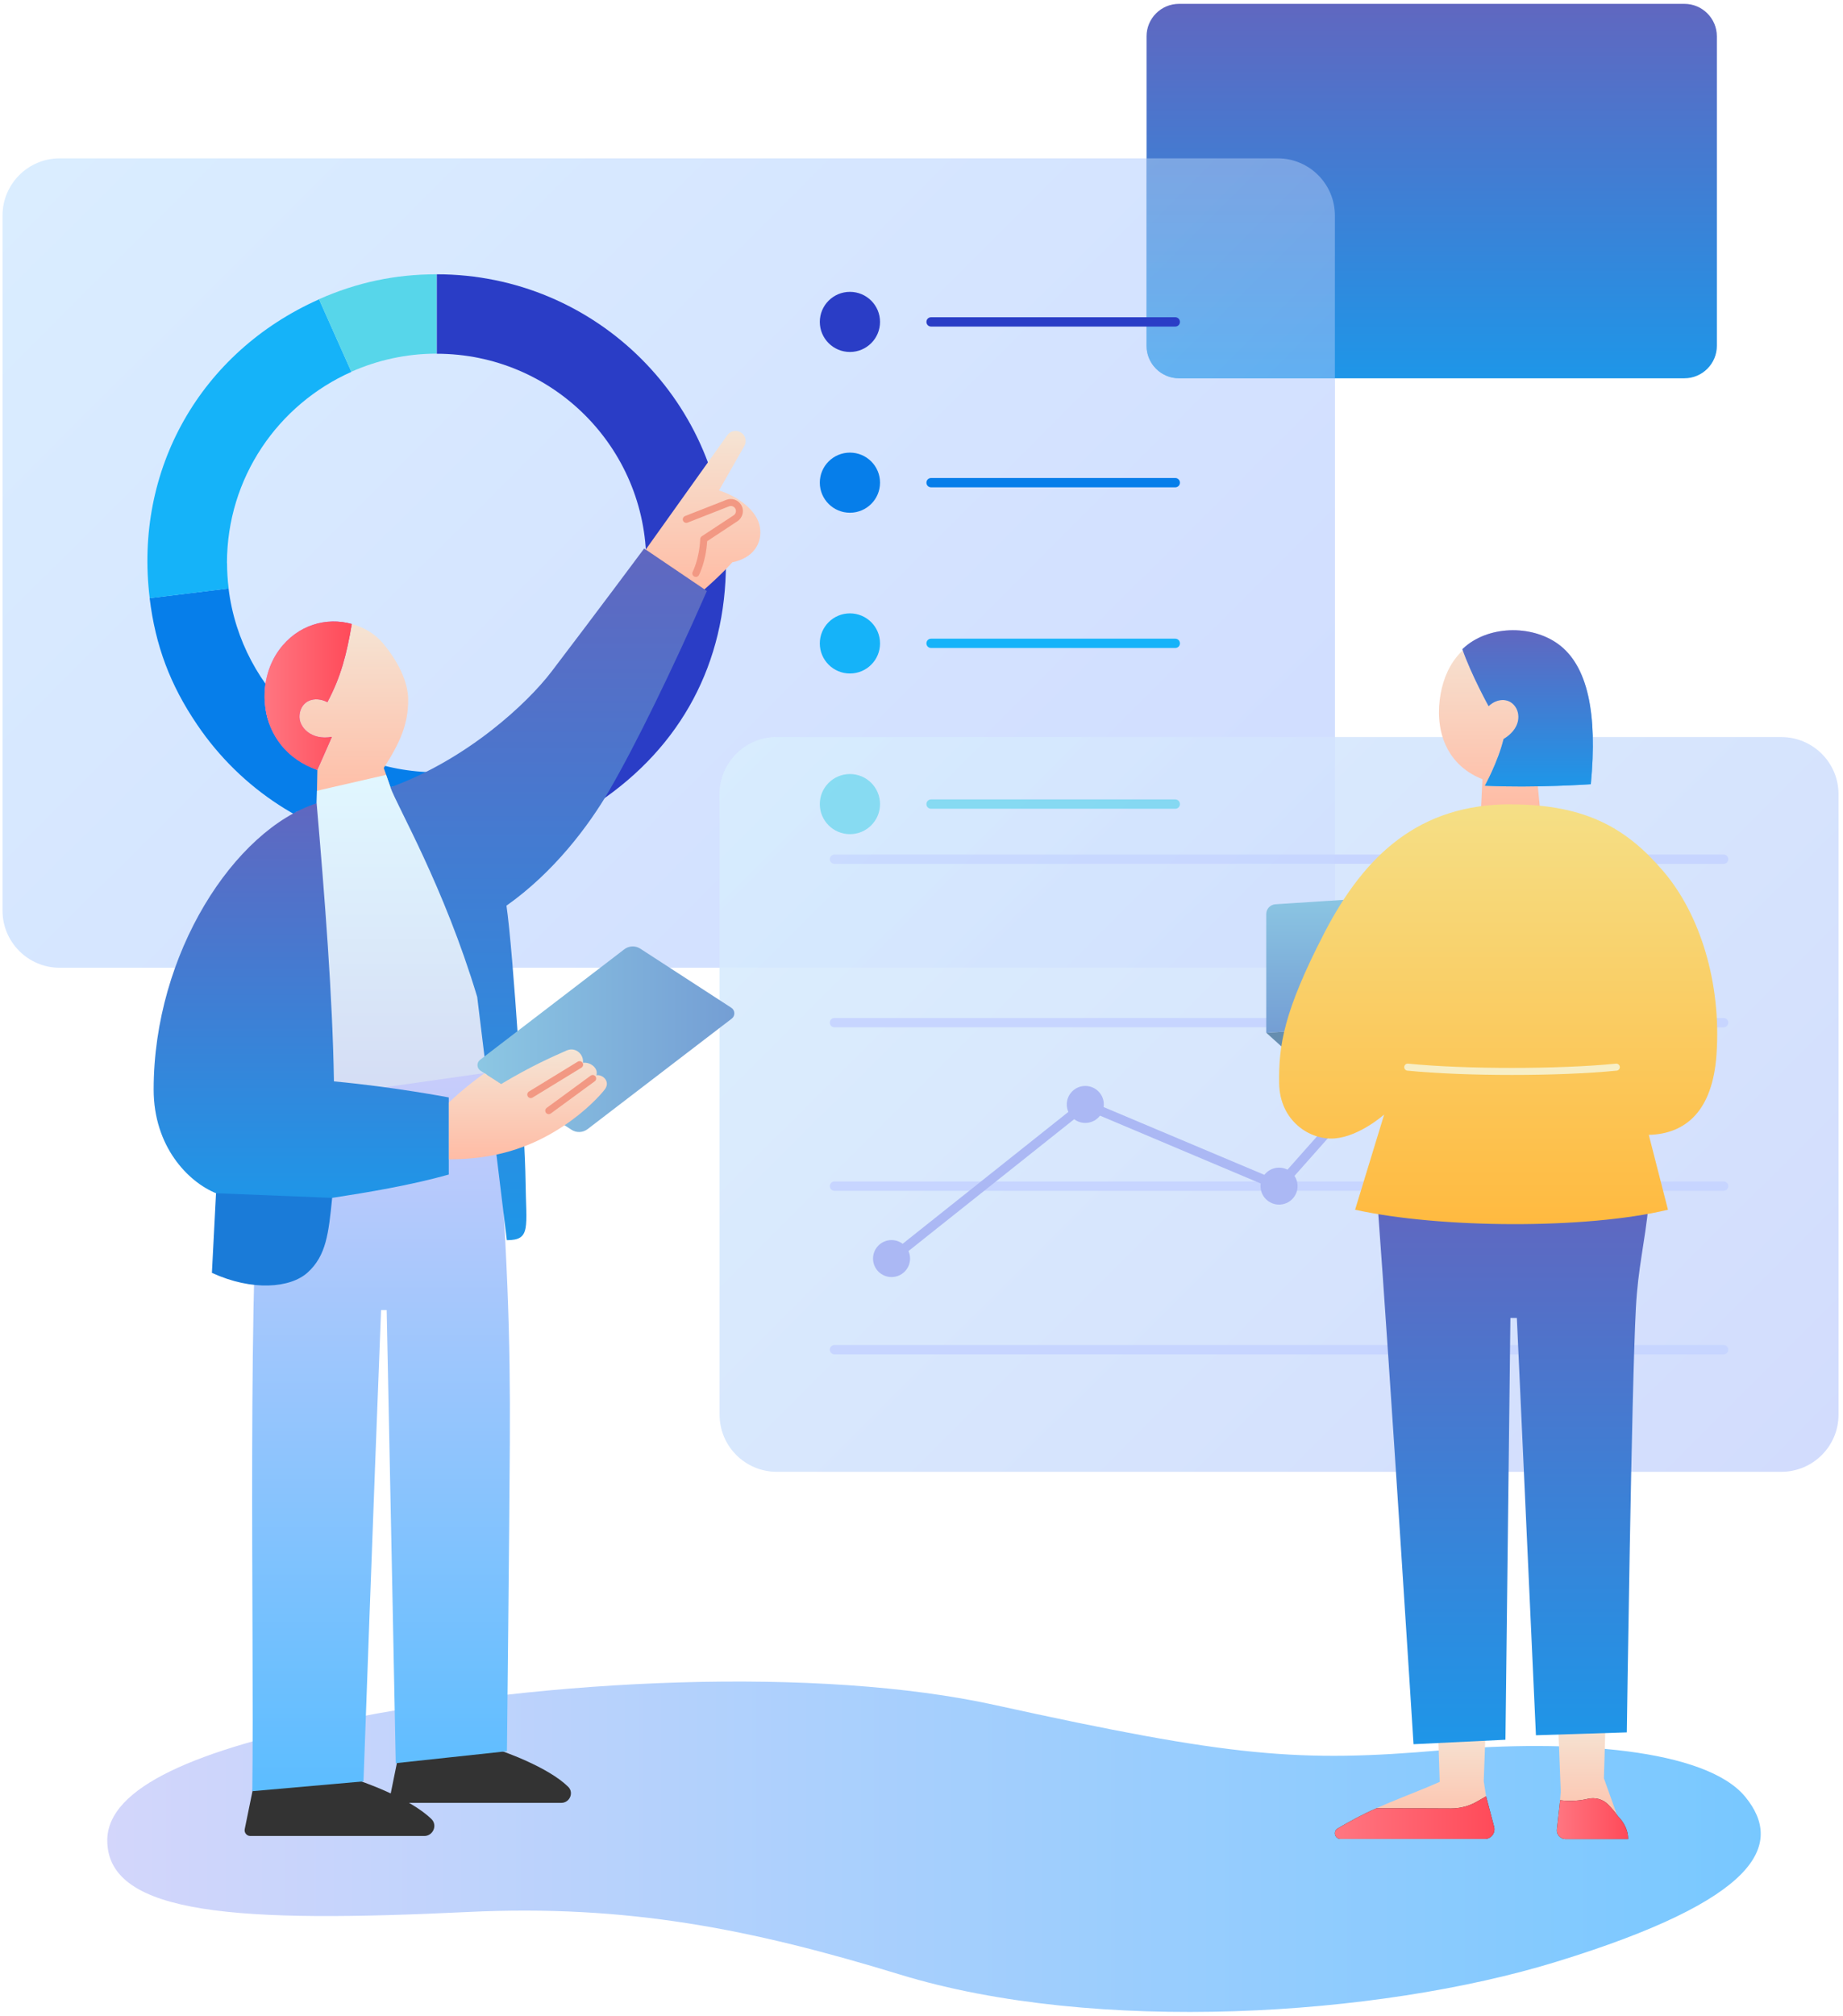 <svg width="375" height="410" viewBox="0 0 375 410" fill="none" xmlns="http://www.w3.org/2000/svg">
<path d="M259.984 32.199H12.159C5.728 32.199 0.515 37.401 0.515 43.818V185.174C0.515 191.591 5.728 196.793 12.159 196.793H259.984C266.415 196.793 271.629 191.591 271.629 185.174V43.818C271.629 37.401 266.415 32.199 259.984 32.199Z" fill="url(#paint0_linear_303_285)"/>
<path d="M342.714 0.78H239.912C236.255 0.78 233.291 3.738 233.291 7.387V70.32C233.291 73.968 236.255 76.926 239.912 76.926H342.714C346.371 76.926 349.335 73.968 349.335 70.32V7.387C349.335 3.738 346.371 0.78 342.714 0.78Z" fill="url(#paint1_linear_303_285)"/>
<path d="M362.445 149.882H158.058C151.627 149.882 146.414 155.084 146.414 161.501V287.67C146.414 294.087 151.627 299.288 158.058 299.288H362.445C368.876 299.288 374.089 294.087 374.089 287.67V161.501C374.089 155.084 368.876 149.882 362.445 149.882Z" fill="url(#paint2_linear_303_285)"/>
<path style="mix-blend-mode:multiply" opacity="0.4" d="M259.966 32.199H233.291V70.32C233.291 73.965 236.259 76.926 239.912 76.926H271.611V43.818C271.611 37.401 266.397 32.199 259.966 32.199Z" fill="url(#paint3_linear_303_285)"/>
<path d="M88.859 55.777V71.933C112.414 71.933 131.498 90.993 131.498 114.496C131.498 129.17 124.04 142.118 112.719 149.768L121.775 163.152C138.633 151.8 147.709 134.79 147.709 114.477C147.709 82.052 121.376 55.777 88.878 55.777H88.859Z" fill="#2A3DC6"/>
<path d="M88.84 157.04C67.035 157.04 49.074 140.713 46.505 119.66L30.447 121.634C31.626 131.297 34.613 139.251 40.074 147.301C58.245 174.182 94.814 181.264 121.756 163.134L112.7 149.75C105.888 154.344 97.668 157.04 88.84 157.04Z" fill="#067EEA"/>
<path d="M46.18 114.496C46.18 97.144 56.588 82.242 71.505 75.616L64.922 60.865C40.796 71.591 27.229 95.493 30.464 121.653L46.523 119.678C46.313 117.97 46.199 116.242 46.199 114.496H46.18Z" fill="#15B3F9"/>
<path d="M88.838 71.933V55.777C80.391 55.777 72.627 57.429 64.903 60.846L71.486 75.597C76.775 73.243 82.655 71.914 88.819 71.914L88.838 71.933Z" fill="#57D6EA"/>
<path d="M179.063 65.46C179.063 62.084 176.32 59.347 172.937 59.347C169.553 59.347 166.81 62.084 166.81 65.46C166.81 68.836 169.553 71.573 172.937 71.573C176.32 71.573 179.063 68.836 179.063 65.46Z" fill="#2A3DC6"/>
<path d="M239.133 66.409H189.454C188.921 66.409 188.502 65.991 188.502 65.46C188.502 64.928 188.921 64.51 189.454 64.51H239.133C239.665 64.51 240.084 64.928 240.084 65.46C240.084 65.991 239.665 66.409 239.133 66.409Z" fill="#2A3DC6"/>
<path d="M179.063 98.15C179.063 94.775 176.32 92.038 172.937 92.038C169.553 92.038 166.81 94.775 166.81 98.15C166.81 101.527 169.553 104.263 172.937 104.263C176.32 104.263 179.063 101.527 179.063 98.15Z" fill="#067EEA"/>
<path d="M239.133 99.1H189.454C188.921 99.1 188.502 98.682 188.502 98.15C188.502 97.619 188.921 97.201 189.454 97.201H239.133C239.665 97.201 240.084 97.619 240.084 98.15C240.084 98.682 239.665 99.1 239.133 99.1Z" fill="#067EEA"/>
<path d="M179.063 130.841C179.063 127.465 176.32 124.728 172.937 124.728C169.553 124.728 166.81 127.465 166.81 130.841C166.81 134.217 169.553 136.954 172.937 136.954C176.32 136.954 179.063 134.217 179.063 130.841Z" fill="#15B3F9"/>
<path d="M239.133 131.771H189.454C188.921 131.771 188.502 131.354 188.502 130.822C188.502 130.291 188.921 129.873 189.454 129.873H239.133C239.665 129.873 240.084 130.291 240.084 130.822C240.084 131.354 239.665 131.771 239.133 131.771Z" fill="#15B3F9"/>
<path d="M179.063 163.513C179.063 160.137 176.32 157.4 172.937 157.4C169.553 157.4 166.81 160.137 166.81 163.513C166.81 166.889 169.553 169.626 172.937 169.626C176.32 169.626 179.063 166.889 179.063 163.513Z" fill="#57D6EA"/>
<path d="M239.133 164.462H189.454C188.921 164.462 188.502 164.045 188.502 163.513C188.502 162.982 188.921 162.564 189.454 162.564H239.133C239.665 162.564 240.084 162.982 240.084 163.513C240.084 164.045 239.665 164.462 239.133 164.462Z" fill="#57D6EA"/>
<path d="M68.728 349.976C111.653 341.205 166.812 338.87 202.43 346.711C250.815 357.342 264.4 358.424 293.493 355.899C319.578 353.621 347.11 355.614 355.121 365.391C363.131 375.168 357.689 386.331 316.629 398.937C280.288 410.099 222.922 413.687 183.175 401.537C152.808 392.254 127.654 387.242 95.213 388.799C49.073 391.02 21.827 389.596 21.827 374.238C21.827 363.265 40.549 355.728 68.747 349.976H68.728Z" fill="url(#paint4_linear_303_285)"/>
<path d="M350.706 275.406H169.799C169.266 275.406 168.847 274.989 168.847 274.457C168.847 273.925 169.266 273.508 169.799 273.508H350.706C351.239 273.508 351.657 273.925 351.657 274.457C351.657 274.989 351.239 275.406 350.706 275.406Z" fill="#C7D5FF"/>
<path d="M350.706 242.146H169.799C169.266 242.146 168.847 241.728 168.847 241.197C168.847 240.665 169.266 240.248 169.799 240.248H350.706C351.239 240.248 351.657 240.665 351.657 241.197C351.657 241.728 351.239 242.146 350.706 242.146Z" fill="#C7D5FF"/>
<path d="M350.706 208.904H169.799C169.266 208.904 168.847 208.487 168.847 207.955C168.847 207.424 169.266 207.006 169.799 207.006H350.706C351.239 207.006 351.657 207.424 351.657 207.955C351.657 208.487 351.239 208.904 350.706 208.904Z" fill="#C7D5FF"/>
<path d="M350.706 175.664H169.799C169.266 175.664 168.847 175.246 168.847 174.714C168.847 174.183 169.266 173.765 169.799 173.765H350.706C351.239 173.765 351.657 174.183 351.657 174.714C351.657 175.246 351.239 175.664 350.706 175.664Z" fill="#C7D5FF"/>
<path d="M60.032 129.265C65.15 124.937 73.674 125.677 78.012 130.917C81.037 134.581 83.035 138.644 83.054 142.27C83.073 147.262 81.399 151.021 78.088 156.166L79.458 160.077L64.446 163.342L64.579 156.584C58.871 154.325 54.571 149.237 54.057 144.073C53.429 137.732 54.704 133.765 60.032 129.265Z" fill="url(#paint5_linear_303_285)"/>
<path d="M71.581 126.892C70.534 132.986 69.412 137.542 66.615 142.782C64.046 141.472 61.287 142.402 60.945 145.345C60.659 147.813 63.304 150.623 67.528 149.844C66.006 153.337 64.56 156.565 64.56 156.565C58.186 154.343 54.856 149.408 54.038 144.225C53.353 139.915 54.381 135.435 56.816 132.132C60.583 127.006 66.501 125.449 71.581 126.892Z" fill="url(#paint6_linear_303_285)"/>
<path d="M71.581 126.892C70.534 132.986 69.412 137.542 66.615 142.782C64.046 141.472 61.287 142.402 60.945 145.345C60.659 147.813 63.304 150.623 67.528 149.844C66.006 153.337 64.56 156.565 64.56 156.565C58.186 154.343 54.856 149.408 54.038 144.225C53.353 139.915 54.381 135.435 56.816 132.132C60.583 127.006 66.501 125.449 71.581 126.892Z" fill="url(#paint7_linear_303_285)"/>
<path d="M64.485 160.799L78.565 157.571L79.44 160.077L89.277 158.388C96.146 174.847 98.905 213.366 100.066 218.226L54.915 224.605L60.28 165.108C62.316 164.728 64.428 163.361 64.428 163.361L64.485 160.818V160.799Z" fill="url(#paint8_linear_303_285)"/>
<path d="M71.011 361.423C74.018 362.297 83.531 365.733 87.793 369.909C89.068 371.162 88.117 373.345 86.328 373.345H50.938C50.196 373.345 49.644 372.662 49.796 371.941L51.946 361.423H71.03H71.011Z" fill="#333333"/>
<path d="M99.627 355.254C102.5 356.089 111.557 359.355 115.61 363.341C116.827 364.537 115.914 366.607 114.221 366.607H80.486C79.782 366.607 79.249 365.961 79.383 365.278L81.418 355.254H99.608H99.627Z" fill="#333333"/>
<path d="M100.559 217.884C103.337 255.435 103.851 271.476 103.737 293.289C103.623 312.995 103.147 356.108 103.147 356.108L80.524 358.538C80.524 358.538 79.459 303.825 78.678 266.389H77.537C75.958 306.445 73.96 362.24 73.96 362.24L51.337 364.233C51.755 329.834 50.157 261.149 53.43 224.623L100.559 217.922V217.884Z" fill="url(#paint9_linear_303_285)"/>
<path d="M131.041 111.534L143.827 120.191C136.749 136.328 129.347 151.458 124.001 160.684C119.796 167.936 112.68 177.372 103.052 184.168C104.422 193.451 106.819 230.641 106.934 240.152C107.048 249.664 108.094 252.188 103.128 252.188C101.644 239.849 97.097 202.716 97.097 202.716C90.323 180.2 80.81 163.988 79.44 160.096C95.118 154.401 107.295 143.01 112.185 136.612C120.918 125.165 131.041 111.572 131.041 111.572V111.534Z" fill="url(#paint10_linear_303_285)"/>
<path d="M43.954 242.64C38.265 240.324 31.263 233.148 31.263 221.548C31.263 193.831 47.76 168.734 64.427 163.343C66.083 182.574 67.662 202.545 67.947 219.897C80.22 221.036 91.312 223.162 91.312 223.162V238.843C83.549 241.026 74.835 242.469 67.567 243.589C57.673 245.108 50.347 245.241 43.935 242.64H43.954Z" fill="url(#paint11_linear_303_285)"/>
<path d="M148.793 204.917L130.299 192.919C129.29 192.255 127.958 192.312 127.007 193.052L97.686 215.511C96.944 216.08 96.983 217.219 97.782 217.732L116.276 229.73C117.284 230.394 118.616 230.337 119.567 229.597L148.888 207.139C149.63 206.569 149.592 205.43 148.793 204.917Z" fill="url(#paint12_linear_303_285)"/>
<path d="M91.33 224.206C94.431 221.187 98.579 218.226 98.579 218.226L101.985 220.428C108.131 216.764 112.164 214.998 115.304 213.612C117.073 212.834 118.824 214.353 118.615 216.118C120.194 215.91 121.792 217.276 121.354 218.643C122.724 218.472 124.209 219.972 123.086 221.491C122.23 222.649 119.223 225.933 114.619 228.99C107.598 233.641 100.273 235.748 91.33 235.748V224.206Z" fill="url(#paint13_linear_303_285)"/>
<path d="M111.652 226.56C111.424 226.56 111.215 226.465 111.082 226.275C110.853 225.953 110.91 225.516 111.234 225.288L120.176 218.739C120.5 218.511 120.938 218.568 121.166 218.89C121.394 219.213 121.337 219.65 121.014 219.878L112.071 226.427C111.938 226.522 111.805 226.56 111.652 226.56Z" fill="#F29883"/>
<path d="M108 223.294C107.752 223.294 107.524 223.18 107.391 222.952C107.181 222.611 107.296 222.174 107.619 221.965L117.551 215.89C117.894 215.681 118.331 215.795 118.54 216.118C118.75 216.46 118.636 216.896 118.312 217.105L108.38 223.18C108.266 223.256 108.133 223.294 108 223.294Z" fill="#F29883"/>
<path d="M131.383 111.762L147.993 88.487C148.621 87.614 149.801 87.367 150.714 87.918C151.685 88.487 152.008 89.721 151.456 90.689L146.3 99.726C150.258 100.998 154.082 103.864 154.615 107.168C155.148 110.471 153.321 113.451 149.002 114.344C146.662 116.963 143.332 119.849 143.332 119.849L131.383 111.762Z" fill="url(#paint14_linear_303_285)"/>
<path d="M67.585 243.589C66.862 250.803 66.387 255.34 62.581 258.776C59.08 261.928 51.355 262.611 43.117 258.833L43.954 242.64" fill="#1A7BD8"/>
<path d="M141.582 117.305C141.468 117.305 141.354 117.286 141.24 117.229C140.897 117.039 140.764 116.603 140.954 116.261C140.954 116.242 142.286 113.717 142.477 109.616C142.477 109.389 142.61 109.18 142.8 109.047L149.269 104.794C149.745 104.491 149.878 103.864 149.593 103.39C149.326 102.953 148.794 102.782 148.318 102.972L139.908 106.275C139.546 106.427 139.128 106.237 138.976 105.876C138.823 105.516 139.014 105.098 139.375 104.946L147.785 101.643C148.908 101.206 150.163 101.643 150.791 102.649C151.495 103.788 151.153 105.25 150.049 105.99L143.885 110.053C143.618 114.286 142.267 116.83 142.21 116.944C142.077 117.191 141.83 117.324 141.582 117.324V117.305Z" fill="#F29883"/>
<path d="M181.405 259.687C183.485 259.687 185.172 258.004 185.172 255.928C185.172 253.852 183.485 252.169 181.405 252.169C179.324 252.169 177.637 253.852 177.637 255.928C177.637 258.004 179.324 259.687 181.405 259.687Z" fill="#ABB8F4"/>
<path d="M220.828 228.344C222.909 228.344 224.595 226.662 224.595 224.586C224.595 222.51 222.909 220.827 220.828 220.827C218.747 220.827 217.061 222.51 217.061 224.586C217.061 226.662 218.747 228.344 220.828 228.344Z" fill="#ABB8F4"/>
<path d="M260.253 244.955C262.333 244.955 264.02 243.272 264.02 241.196C264.02 239.12 262.333 237.438 260.253 237.438C258.172 237.438 256.485 239.12 256.485 241.196C256.485 243.272 258.172 244.955 260.253 244.955Z" fill="#ABB8F4"/>
<path style="mix-blend-mode:multiply" opacity="0.4" d="M158.058 149.882C151.627 149.882 146.414 155.084 146.414 161.501V196.773H259.966C266.397 196.773 271.61 191.572 271.61 185.155V149.882H158.058Z" fill="url(#paint15_linear_303_285)"/>
<path d="M299.676 200.532C301.757 200.532 303.444 198.849 303.444 196.773C303.444 194.697 301.757 193.014 299.676 193.014C297.596 193.014 295.909 194.697 295.909 196.773C295.909 198.849 297.596 200.532 299.676 200.532Z" fill="#ABB8F4"/>
<path d="M295.396 181.547L259.511 183.882C258.465 183.958 257.646 184.813 257.646 185.857V210.005L295.396 207.537V181.528V181.547Z" fill="url(#paint16_linear_303_285)"/>
<path d="M261.832 213.783L257.665 210.024L262.403 209.701L261.832 213.783Z" fill="#668EB0"/>
<path d="M339.099 222.554C341.179 222.554 342.866 220.871 342.866 218.795C342.866 216.72 341.179 215.037 339.099 215.037C337.018 215.037 335.331 216.72 335.331 218.795C335.331 220.871 337.018 222.554 339.099 222.554Z" fill="#ABB8F4"/>
<path d="M181.995 256.669L180.815 255.188L220.677 223.484L260.005 240.058L299.486 195.578L339.576 217.96L338.643 219.612L299.886 197.989L260.519 242.355L220.981 225.668L181.995 256.669Z" fill="#ABB8F4"/>
<path d="M317.56 364.176L317.046 350.603H326.674L326.351 361.613L330.308 372.7L328.805 373.82C328.577 373.915 328.348 373.972 328.101 373.972H318.664C317.655 373.972 316.856 373.099 316.932 372.093L317.579 364.195L317.56 364.176Z" fill="url(#paint17_linear_303_285)"/>
<path d="M292.939 362.354L292.597 351.646H302.282L301.901 362.202L303.48 372.415C303.614 373.213 302.986 373.934 302.187 373.934H273.665C272.39 373.934 271.839 372.263 272.904 371.542C278.46 367.764 286.965 365.03 292.958 362.335L292.939 362.354Z" fill="url(#paint18_linear_303_285)"/>
<path d="M280.288 244.67C282.818 278.652 287.613 354.684 287.613 354.684L306.317 353.773L307.325 268.002H308.638L312.519 352.862L331.013 352.273C331.013 352.273 331.984 281.879 332.859 265.971C333.316 257.523 334.61 253.289 335.485 244.651H280.269L280.288 244.67Z" fill="url(#paint19_linear_303_285)"/>
<path d="M301.617 158.444C293.835 155.35 291.894 147.87 293.131 141.074C294.291 134.676 298.325 129.228 306.545 128.601C317.181 127.785 321.462 135.967 321.823 142.08C322.223 148.743 319.464 155.065 312.767 158.444L313.337 164.424H301.35L301.636 158.444H301.617Z" fill="url(#paint20_linear_303_285)"/>
<path d="M297.545 131.999C299.352 137.201 302.891 143.598 302.891 143.598C304.661 141.89 307.306 141.852 308.504 143.997C309.342 145.497 309.285 148.25 305.936 150.281C304.813 154.932 302.13 159.773 302.13 159.773C312.158 160.267 323.688 159.469 323.688 159.469C325.077 145.079 323.06 135.378 317.086 130.993C311.587 126.968 302.606 127.158 297.583 131.98L297.545 131.999Z" fill="url(#paint21_linear_303_285)"/>
<path d="M297.545 131.999C299.352 137.201 302.891 143.598 302.891 143.598C304.661 141.89 307.306 141.852 308.504 143.997C309.342 145.497 309.285 148.25 305.936 150.281C304.813 154.932 302.13 159.773 302.13 159.773C312.158 160.267 323.688 159.469 323.688 159.469C325.077 145.079 323.06 135.378 317.086 130.993C311.587 126.968 302.606 127.158 297.583 131.98L297.545 131.999Z" fill="url(#paint22_linear_303_285)"/>
<path d="M307.382 163.551C289.002 163.551 277.815 173.574 269.462 189.711C261.109 205.848 260.158 212.72 260.272 220.314C260.386 227.907 266.513 231.913 271.593 231.495C276.673 231.078 281.639 226.635 281.639 226.635L275.722 245.999C292.922 249.796 322.699 250.005 339.386 245.999L335.485 230.774C343.077 230.584 348.48 225.819 349.26 214.448C350.288 199.678 345.798 185.819 338.529 177.276C331.261 168.733 323.06 163.57 307.401 163.57L307.382 163.551Z" fill="url(#paint23_linear_303_285)"/>
<path d="M307.667 218.587C299.962 218.587 292.256 218.302 286.376 217.713C285.977 217.675 285.691 217.334 285.729 216.935C285.768 216.536 286.11 216.252 286.51 216.29C298.173 217.448 317.143 217.448 328.806 216.29C329.187 216.252 329.548 216.536 329.586 216.935C329.624 217.334 329.339 217.675 328.939 217.713C323.079 218.302 315.354 218.587 307.648 218.587H307.667Z" fill="#F7EEC6"/>
<path d="M280.097 367.708C286.68 367.708 292.122 367.727 295.242 367.746C297.107 367.746 298.953 367.271 300.57 366.322L302.377 365.278L304.014 371.486C304.337 372.739 303.405 373.954 302.111 373.954H272.772C271.592 373.954 271.173 372.397 272.182 371.808C274.446 370.479 277.471 368.809 280.097 367.708Z" fill="#333333"/>
<path d="M280.097 367.708C286.68 367.708 292.122 367.727 295.242 367.746C297.107 367.746 298.953 367.271 300.57 366.322L302.377 365.278L304.014 371.486C304.337 372.739 303.405 373.954 302.111 373.954H272.772C271.592 373.954 271.173 372.397 272.182 371.808C274.446 370.479 277.471 368.809 280.097 367.708Z" fill="url(#paint24_linear_303_285)"/>
<path d="M317.446 366.075C319.748 366.36 321.708 366.113 323.059 365.79C324.543 365.449 326.103 365.828 327.188 366.929C327.892 367.651 328.653 368.505 329.205 369.321C330.556 370.688 331.279 372.283 331.279 373.973H318.531C317.484 373.973 316.666 373.061 316.78 372.017L317.446 366.094V366.075Z" fill="#333333"/>
<path d="M317.446 366.075C319.748 366.36 321.708 366.113 323.059 365.79C324.543 365.449 326.103 365.828 327.188 366.929C327.892 367.651 328.653 368.505 329.205 369.321C330.556 370.688 331.279 372.283 331.279 373.973H318.531C317.484 373.973 316.666 373.061 316.78 372.017L317.446 366.094V366.075Z" fill="url(#paint25_linear_303_285)"/>
<defs>
<linearGradient id="paint0_linear_303_285" x1="30.463" y1="9.114" x2="241.188" y2="220.331" gradientUnits="userSpaceOnUse">
<stop stop-color="#DAEDFF"/>
<stop offset="1" stop-color="#D0DCFF"/>
</linearGradient>
<linearGradient id="paint1_linear_303_285" x1="291.353" y1="76.926" x2="291.353" y2="0.793" gradientUnits="userSpaceOnUse">
<stop stop-color="#1E96E8"/>
<stop offset="1" stop-color="#6067C0"/>
</linearGradient>
<linearGradient id="paint2_linear_303_285" x1="169.322" y1="133.841" x2="350.792" y2="315.737" gradientUnits="userSpaceOnUse">
<stop stop-color="#DCEFFD"/>
<stop offset="1" stop-color="#D2DCFD"/>
</linearGradient>
<linearGradient id="paint3_linear_303_285" x1="230.931" y1="34.553" x2="272.412" y2="76.127" gradientUnits="userSpaceOnUse">
<stop stop-color="#D1E8FF"/>
<stop offset="1" stop-color="#C7D5FF"/>
</linearGradient>
<linearGradient id="paint4_linear_303_285" x1="21.808" y1="375.529" x2="358.089" y2="375.529" gradientUnits="userSpaceOnUse">
<stop stop-color="#D3D6FB"/>
<stop offset="1" stop-color="#78C8FF"/>
</linearGradient>
<linearGradient id="paint5_linear_303_285" x1="68.48" y1="163.342" x2="68.48" y2="126.437" gradientUnits="userSpaceOnUse">
<stop stop-color="#FFBCA5"/>
<stop offset="1" stop-color="#F5E4D4"/>
</linearGradient>
<linearGradient id="paint6_linear_303_285" x1="53.848" y1="141.491" x2="71.581" y2="141.491" gradientUnits="userSpaceOnUse">
<stop stop-color="#EA67F6"/>
<stop offset="1" stop-color="#B53DC0"/>
</linearGradient>
<linearGradient id="paint7_linear_303_285" x1="53.848" y1="141.491" x2="71.581" y2="141.491" gradientUnits="userSpaceOnUse">
<stop stop-color="#FF7681"/>
<stop offset="1" stop-color="#FF4A59"/>
</linearGradient>
<linearGradient id="paint8_linear_303_285" x1="77.5" y1="224.586" x2="77.5" y2="157.571" gradientUnits="userSpaceOnUse">
<stop stop-color="#D4DCF4"/>
<stop offset="1" stop-color="#E1F7FF"/>
</linearGradient>
<linearGradient id="paint9_linear_303_285" x1="77.518" y1="364.195" x2="77.518" y2="217.884" gradientUnits="userSpaceOnUse">
<stop stop-color="#5CBDFF"/>
<stop offset="1" stop-color="#C8CCFB"/>
</linearGradient>
<linearGradient id="paint10_linear_303_285" x1="111.652" y1="111.534" x2="111.652" y2="252.169" gradientUnits="userSpaceOnUse">
<stop stop-color="#6067C0"/>
<stop offset="1" stop-color="#1E96E8"/>
</linearGradient>
<linearGradient id="paint11_linear_303_285" x1="61.288" y1="163.343" x2="61.288" y2="244.671" gradientUnits="userSpaceOnUse">
<stop stop-color="#6067C0"/>
<stop offset="1" stop-color="#1E96E8"/>
</linearGradient>
<linearGradient id="paint12_linear_303_285" x1="97.154" y1="211.315" x2="149.421" y2="211.315" gradientUnits="userSpaceOnUse">
<stop stop-color="#8CC7E3"/>
<stop offset="1" stop-color="#749ED4"/>
</linearGradient>
<linearGradient id="paint13_linear_303_285" x1="107.408" y1="235.748" x2="107.408" y2="213.423" gradientUnits="userSpaceOnUse">
<stop stop-color="#FFBCA5"/>
<stop offset="1" stop-color="#F5E4D4"/>
</linearGradient>
<linearGradient id="paint14_linear_303_285" x1="143.027" y1="119.83" x2="143.027" y2="87.633" gradientUnits="userSpaceOnUse">
<stop stop-color="#FFBCA5"/>
<stop offset="1" stop-color="#F5E4D4"/>
</linearGradient>
<linearGradient id="paint15_linear_303_285" x1="169.379" y1="133.784" x2="248.467" y2="213.049" gradientUnits="userSpaceOnUse">
<stop stop-color="#D1E8FF"/>
<stop offset="1" stop-color="#C7D5FF"/>
</linearGradient>
<linearGradient id="paint16_linear_303_285" x1="276.54" y1="210.024" x2="276.54" y2="181.547" gradientUnits="userSpaceOnUse">
<stop stop-color="#749ED4"/>
<stop offset="1" stop-color="#8CC7E3"/>
</linearGradient>
<linearGradient id="paint17_linear_303_285" x1="323.611" y1="373.953" x2="323.611" y2="350.603" gradientUnits="userSpaceOnUse">
<stop stop-color="#FFBCA5"/>
<stop offset="1" stop-color="#F5E4D4"/>
</linearGradient>
<linearGradient id="paint18_linear_303_285" x1="287.916" y1="373.953" x2="287.916" y2="351.665" gradientUnits="userSpaceOnUse">
<stop stop-color="#FFBCA5"/>
<stop offset="1" stop-color="#F5E4D4"/>
</linearGradient>
<linearGradient id="paint19_linear_303_285" x1="307.896" y1="354.684" x2="307.896" y2="244.67" gradientUnits="userSpaceOnUse">
<stop stop-color="#1E96E8"/>
<stop offset="1" stop-color="#6067C0"/>
</linearGradient>
<linearGradient id="paint20_linear_303_285" x1="307.306" y1="164.424" x2="307.306" y2="128.544" gradientUnits="userSpaceOnUse">
<stop stop-color="#FFBCA5"/>
<stop offset="1" stop-color="#F5E4D4"/>
</linearGradient>
<linearGradient id="paint21_linear_303_285" x1="310.807" y1="159.944" x2="310.807" y2="128.183" gradientUnits="userSpaceOnUse">
<stop stop-color="#5CBDFF"/>
<stop offset="1" stop-color="#C8CCFB"/>
</linearGradient>
<linearGradient id="paint22_linear_303_285" x1="310.836" y1="159.934" x2="310.836" y2="128.16" gradientUnits="userSpaceOnUse">
<stop stop-color="#1E96E8"/>
<stop offset="1" stop-color="#6067C0"/>
</linearGradient>
<linearGradient id="paint23_linear_303_285" x1="304.814" y1="163.551" x2="304.814" y2="248.923" gradientUnits="userSpaceOnUse">
<stop stop-color="#F5DF86"/>
<stop offset="1" stop-color="#FFBA40"/>
</linearGradient>
<linearGradient id="paint24_linear_303_285" x1="271.646" y1="369.621" x2="304.078" y2="369.621" gradientUnits="userSpaceOnUse">
<stop stop-color="#FF7681"/>
<stop offset="1" stop-color="#FF4A59"/>
</linearGradient>
<linearGradient id="paint25_linear_303_285" x1="316.784" y1="369.826" x2="331.279" y2="369.826" gradientUnits="userSpaceOnUse">
<stop stop-color="#FF7681"/>
<stop offset="1" stop-color="#FF4A59"/>
</linearGradient>
</defs>
</svg>

